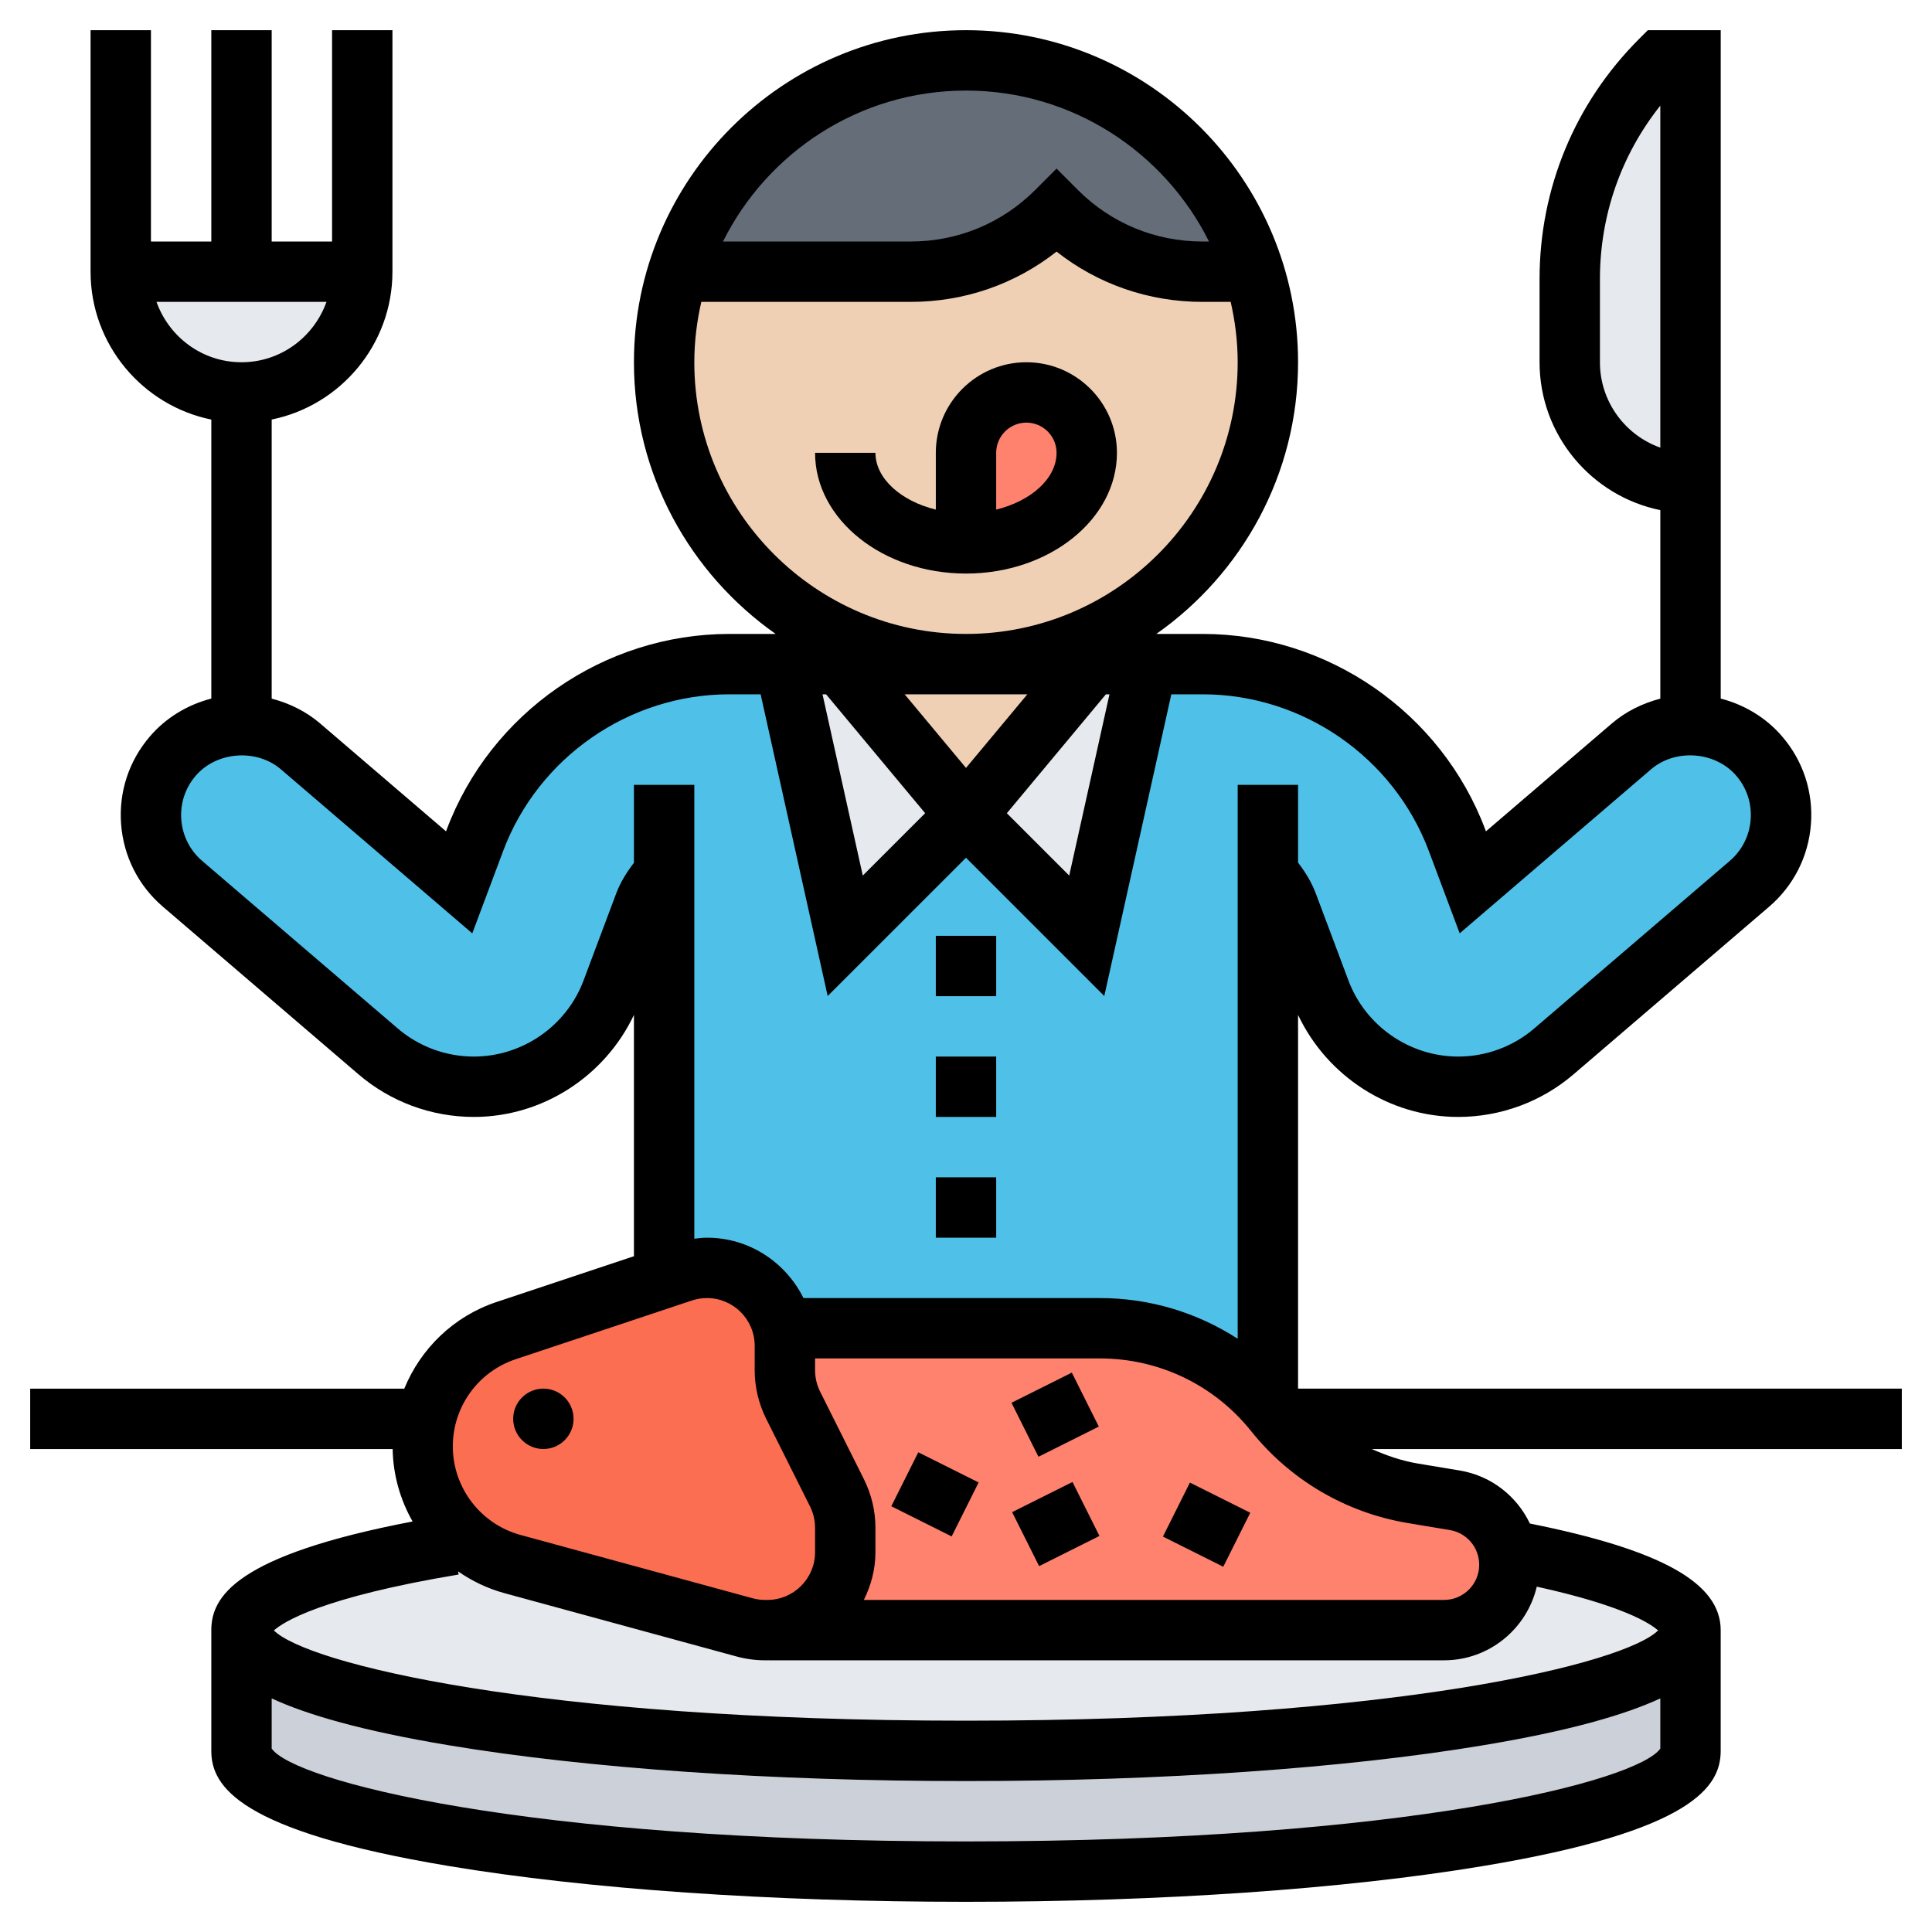 <svg xmlns="http://www.w3.org/2000/svg" width="512" viewBox="0 0 64 64" height="512" id="Layer_5"><path fill="#ccd1d9" d="m56 54v4c0 2.21-10.75 4-24 4s-24-1.79-24-4v-4c0 2.21 10.75 4 24 4s24-1.79 24-4z"></path><path fill="#e6e9ed" d="m56 54c0 2.21-10.75 4-24 4s-24-1.79-24-4c0-1.1 2.69-2.1 7.03-2.83l.24-.32c.47.44 1.05.78 1.71.96l7.69 2.1c.22.06.45.09.68.09h.07.04 22.37c.6 0 1.14-.24 1.53-.64.4-.39.64-.93.64-1.53 0-.17-.02-.33-.07-.49 3.78.71 6.07 1.63 6.07 2.66z"></path><path fill="#ff826e" d="m42.42 47c1.12 1.31 2.67 2.19 4.38 2.47l1.39.23c.87.14 1.56.81 1.74 1.64.05.16.07.32.07.49 0 .6-.24 1.14-.64 1.53-.39.4-.93.64-1.53.64h-22.37c1.4-.02 2.54-1.17 2.54-2.58v-.81c0-.4-.09-.8-.27-1.15l-1.46-2.92c-.18-.35-.27-.75-.27-1.15v-.81c0-.2-.02-.39-.07-.58h6.07 4.44c2.13 0 4.16.92 5.56 2.51.08.09.16.18.23.27.06.07.12.15.19.22z"></path><path fill="#fc6e51" d="m26 45.39c0 .4.09.8.27 1.15l1.46 2.92c.18.35.27.75.27 1.15v.81c0 1.41-1.14 2.56-2.54 2.58-.01 0-.03 0-.04 0h-.07c-.23 0-.46-.03-.68-.09l-7.69-2.1c-.66-.18-1.24-.52-1.71-.96-.79-.75-1.27-1.8-1.27-2.94l.1-.91.66-1.45c.48-.67 1.18-1.19 2-1.47l5.24-1.75.6-.2c.27-.09.54-.13.82-.13.71 0 1.36.29 1.82.76.34.33.58.76.69 1.24.05.19.07.38.07.58z"></path><path fill="#4fc1e9" d="m58.28 25.05c-.57-.67-1.4-1.05-2.28-1.05-.71 0-1.41.26-1.95.72l-5.26 4.51-.52-1.39c-1.31-3.49-4.7-5.84-8.43-5.84h-1.84l-2 9-2-2-2-2-4 4-2-9h-1.84c-3.73 0-7.12 2.35-8.43 5.84l-.52 1.39-5.26-4.51c-.54-.46-1.23-.72-1.95-.72-.88 0-1.71.38-2.28 1.05-.52.6-.77 1.38-.71 2.18s.43 1.53 1.04 2.05l6.47 5.54c.88.76 2.01 1.18 3.18 1.18 2.02 0 3.86-1.27 4.57-3.17l1.08-2.88c.15-.39.37-.74.65-1.03v13.41l.6-.2c.27-.09.54-.13.82-.13.71 0 1.36.29 1.82.76.34.33.58.76.69 1.24h6.07 4.44c2.13 0 4.16.92 5.56 2.51v-17.52h.07c.25.28.45.6.58.96l1.08 2.88c.71 1.9 2.55 3.17 4.57 3.17 1.17 0 2.3-.42 3.18-1.18l6.47-5.54c.61-.52.98-1.25 1.04-2.05s-.19-1.58-.71-2.18z"></path><g fill="#e6e9ed"><path d="m8 9h4c0 2.21-1.79 4-4 4-1.1 0-2.1-.45-2.83-1.17-.72-.73-1.17-1.73-1.17-2.83z"></path><path d="m56 2v14c-2.21 0-4-1.79-4-4v-2.76c0-2.71 1.08-5.32 3-7.24z"></path><path d="m38 22-2 9-2-2-2-2 4.17-5z"></path><path d="m27.83 22 4.17 5-4 4-2-9z"></path></g><path fill="#f0d0b4" d="m36.17 22-4.17 5-4.17-5h4.17z"></path><path fill="#f0d0b4" d="m41.48 8.84c.34.99.52 2.06.52 3.16 0 5.52-4.48 10-10 10s-10-4.48-10-10c0-1.1.18-2.17.52-3.16l.48.16h7.17c1.81 0 3.55-.72 4.83-2 1.28 1.28 3.02 2 4.83 2h1.17z"></path><path fill="#656d78" d="m32 2c4.42 0 8.17 2.87 9.48 6.84l-.48.16h-1.17c-1.81 0-3.55-.72-4.83-2-1.28 1.28-3.02 2-4.83 2h-7.17l-.48-.16c1.31-3.97 5.06-6.84 9.48-6.84z"></path><path fill="#ff826e" d="m32 18v-3c0-.55.22-1.05.59-1.41.36-.37.86-.59 1.41-.59s1.05.22 1.41.59c.37.36.59.86.59 1.41 0 1.66-1.79 3-4 3z"></path><path transform="matrix(.447 -.894 .894 .447 -27.138 55.09)" d="m30 48.382h2v2.236h-2z"></path><path transform="matrix(.894 -.447 .447 .894 -18.889 20.984)" d="m33.882 49.5h2.236v2h-2.236z"></path><path transform="matrix(.447 -.894 .894 .447 -23.057 63.693)" d="m39 49.382h2v2.236h-2z"></path><circle r="1" cy="47" cx="18"></circle><path transform="matrix(.894 -.447 .447 .894 -17.271 20.591)" d="m33.86 45.876h2.236v2h-2.236z"></path><path d="m63 46h-20v-12.38c.963 2.035 3.028 3.38 5.304 3.38 1.405 0 2.765-.503 3.827-1.416l6.471-5.546c.812-.695 1.305-1.666 1.387-2.732.082-1.067-.257-2.101-.953-2.91-.537-.627-1.252-1.052-2.035-1.255v-6.141-1-15h-2.414l-.293.293c-2.124 2.124-3.294 4.947-3.294 7.95v2.757c0 2.414 1.721 4.434 4 4.899v6.245c-.585.152-1.137.421-1.603.819l-4.173 3.576-.019-.05c-1.454-3.882-5.218-6.489-9.363-6.489h-1.537c2.834-1.992 4.695-5.28 4.695-9 0-6.065-4.935-11-11-11s-11 4.935-11 11c0 3.72 1.861 7.008 4.695 9h-1.537c-4.146 0-7.909 2.607-9.364 6.489l-.019.05-4.174-3.577c-.465-.398-1.017-.667-1.601-.819v-9.245c2.279-.465 4-2.484 4-4.899v-7.999h-2v7h-2v-7h-2v7h-2v-7h-2v8c0 2.414 1.721 4.434 4 4.899v9.242c-.783.203-1.498.628-2.034 1.254-.697.81-1.036 1.844-.954 2.911.082 1.066.574 2.037 1.387 2.732l6.47 5.545c1.063.914 2.422 1.417 3.827 1.417 2.276 0 4.341-1.346 5.304-3.38v7.994l-4.553 1.517c-1.422.474-2.51 1.543-3.055 2.87h-12.392v2h12.007c.015.863.252 1.682.661 2.4-5.877 1.124-6.668 2.503-6.668 3.599v4c0 1.166.894 2.653 7.865 3.814 4.586.765 10.671 1.186 17.135 1.186s12.549-.421 17.135-1.186c6.971-1.161 7.865-2.648 7.865-3.814v-4c0-1.56-1.96-2.658-6.32-3.531-.433-.905-1.275-1.582-2.325-1.757l-1.39-.231c-.534-.089-1.039-.266-1.525-.48h17.56zm-10-34v-2.757c0-2.112.704-4.116 2-5.744v11.33c-1.164-.413-2-1.525-2-2.829zm-21 13.438-2.032-2.438h4.064zm-4.635-2.438 3.282 3.938-2.066 2.066-1.334-6.004zm9.27 0h.118l-1.334 6.005-2.066-2.066zm-4.635-20c3.525 0 6.574 2.042 8.05 5h-.222c-1.557 0-3.021-.606-4.121-1.707l-.707-.708-.707.708c-1.101 1.101-2.564 1.707-4.121 1.707h-6.222c1.476-2.958 4.525-5 8.05-5zm-9 9c0-.688.085-1.356.232-2h6.94c1.773 0 3.456-.585 4.828-1.665 1.372 1.08 3.055 1.665 4.828 1.665h.94c.147.644.232 1.312.232 2 0 4.962-4.037 9-9 9s-9-4.038-9-9zm-17.816-2h5.631c-.413 1.161-1.513 2-2.815 2s-2.402-.839-2.816-2zm15.229 19.595-1.083 2.887c-.565 1.506-2.025 2.518-3.634 2.518-.927 0-1.824-.332-2.526-.936l-6.471-5.544c-.406-.348-.652-.833-.693-1.367s.128-1.049.477-1.455c.689-.804 2.011-.906 2.819-.216l6.343 5.437 1.022-2.727c1.164-3.106 4.175-5.192 7.491-5.192h1.039l2.221 9.995 4.582-4.581 4.581 4.581 2.221-9.995h1.039c3.316 0 6.327 2.086 7.491 5.191l1.022 2.727 6.342-5.436c.811-.692 2.13-.59 2.821.216.348.405.517.921.476 1.454s-.287 1.019-.693 1.367l-6.472 5.546c-.7.603-1.598.935-2.524.935-1.608 0-3.068-1.012-3.634-2.518l-1.083-2.887c-.139-.371-.346-.706-.587-1.02v-2.575h-2v18.348c-1.343-.869-2.916-1.348-4.565-1.348h-9.819c-.586-1.18-1.792-2-3.197-2-.141 0-.28.017-.419.034v-15.034h-2v2.581c-.24.312-.448.644-.587 1.014zm-3.333 15.432 5.839-1.946c.162-.054.33-.081.5-.081.872 0 1.581.709 1.581 1.581v.81c0 .552.131 1.105.378 1.602l1.455 2.909c.109.219.167.464.167.707v.81c0 .872-.709 1.581-1.581 1.581h-.073c-.142 0-.28-.019-.416-.056l-7.688-2.097c-1.32-.359-2.242-1.566-2.242-2.934 0-1.311.836-2.471 2.08-2.886zm14.92 15.973c-14.679 0-22.259-2.015-23-3.076v-1.662c1.172.543 2.999 1.075 5.865 1.552 4.586.765 10.671 1.186 17.135 1.186s12.549-.421 17.135-1.186c2.866-.477 4.693-1.01 5.865-1.552v1.662c-.741 1.061-8.321 3.076-23 3.076zm0-4c-14.291 0-21.854-1.91-22.927-2.99.315-.281 1.577-1.095 6.12-1.852l-.017-.103c.461.32.977.569 1.54.722l7.687 2.097c.305.083.622.126.943.126h.073c.015 0 .028-.004.043-.004v.004h22.373c1.495 0 2.744-1.045 3.073-2.44 2.854.626 3.759 1.219 4.018 1.45-1.072 1.08-8.634 2.99-22.926 2.99zm16.026-6.315c.565.093.974.578.974 1.15 0 .643-.522 1.165-1.165 1.165h-19.219c.238-.479.384-1.011.384-1.581v-.81c0-.552-.131-1.105-.378-1.602l-1.455-2.909c-.109-.219-.167-.464-.167-.707v-.391h9.435c1.96 0 3.787.878 5.011 2.409 1.298 1.621 3.141 2.702 5.19 3.044z"></path><path d="m34 12c-1.654 0-3 1.346-3 3v1.881c-1.152-.281-2-1.029-2-1.881h-2c0 2.206 2.243 4 5 4s5-1.794 5-4c0-1.654-1.346-3-3-3zm-1 4.881v-1.881c0-.551.448-1 1-1s1 .449 1 1c0 .852-.848 1.6-2 1.881z"></path><path d="m31 35h2v2h-2z"></path><path d="m31 39h2v2h-2z"></path><path d="m31 31h2v2h-2z"></path></svg>